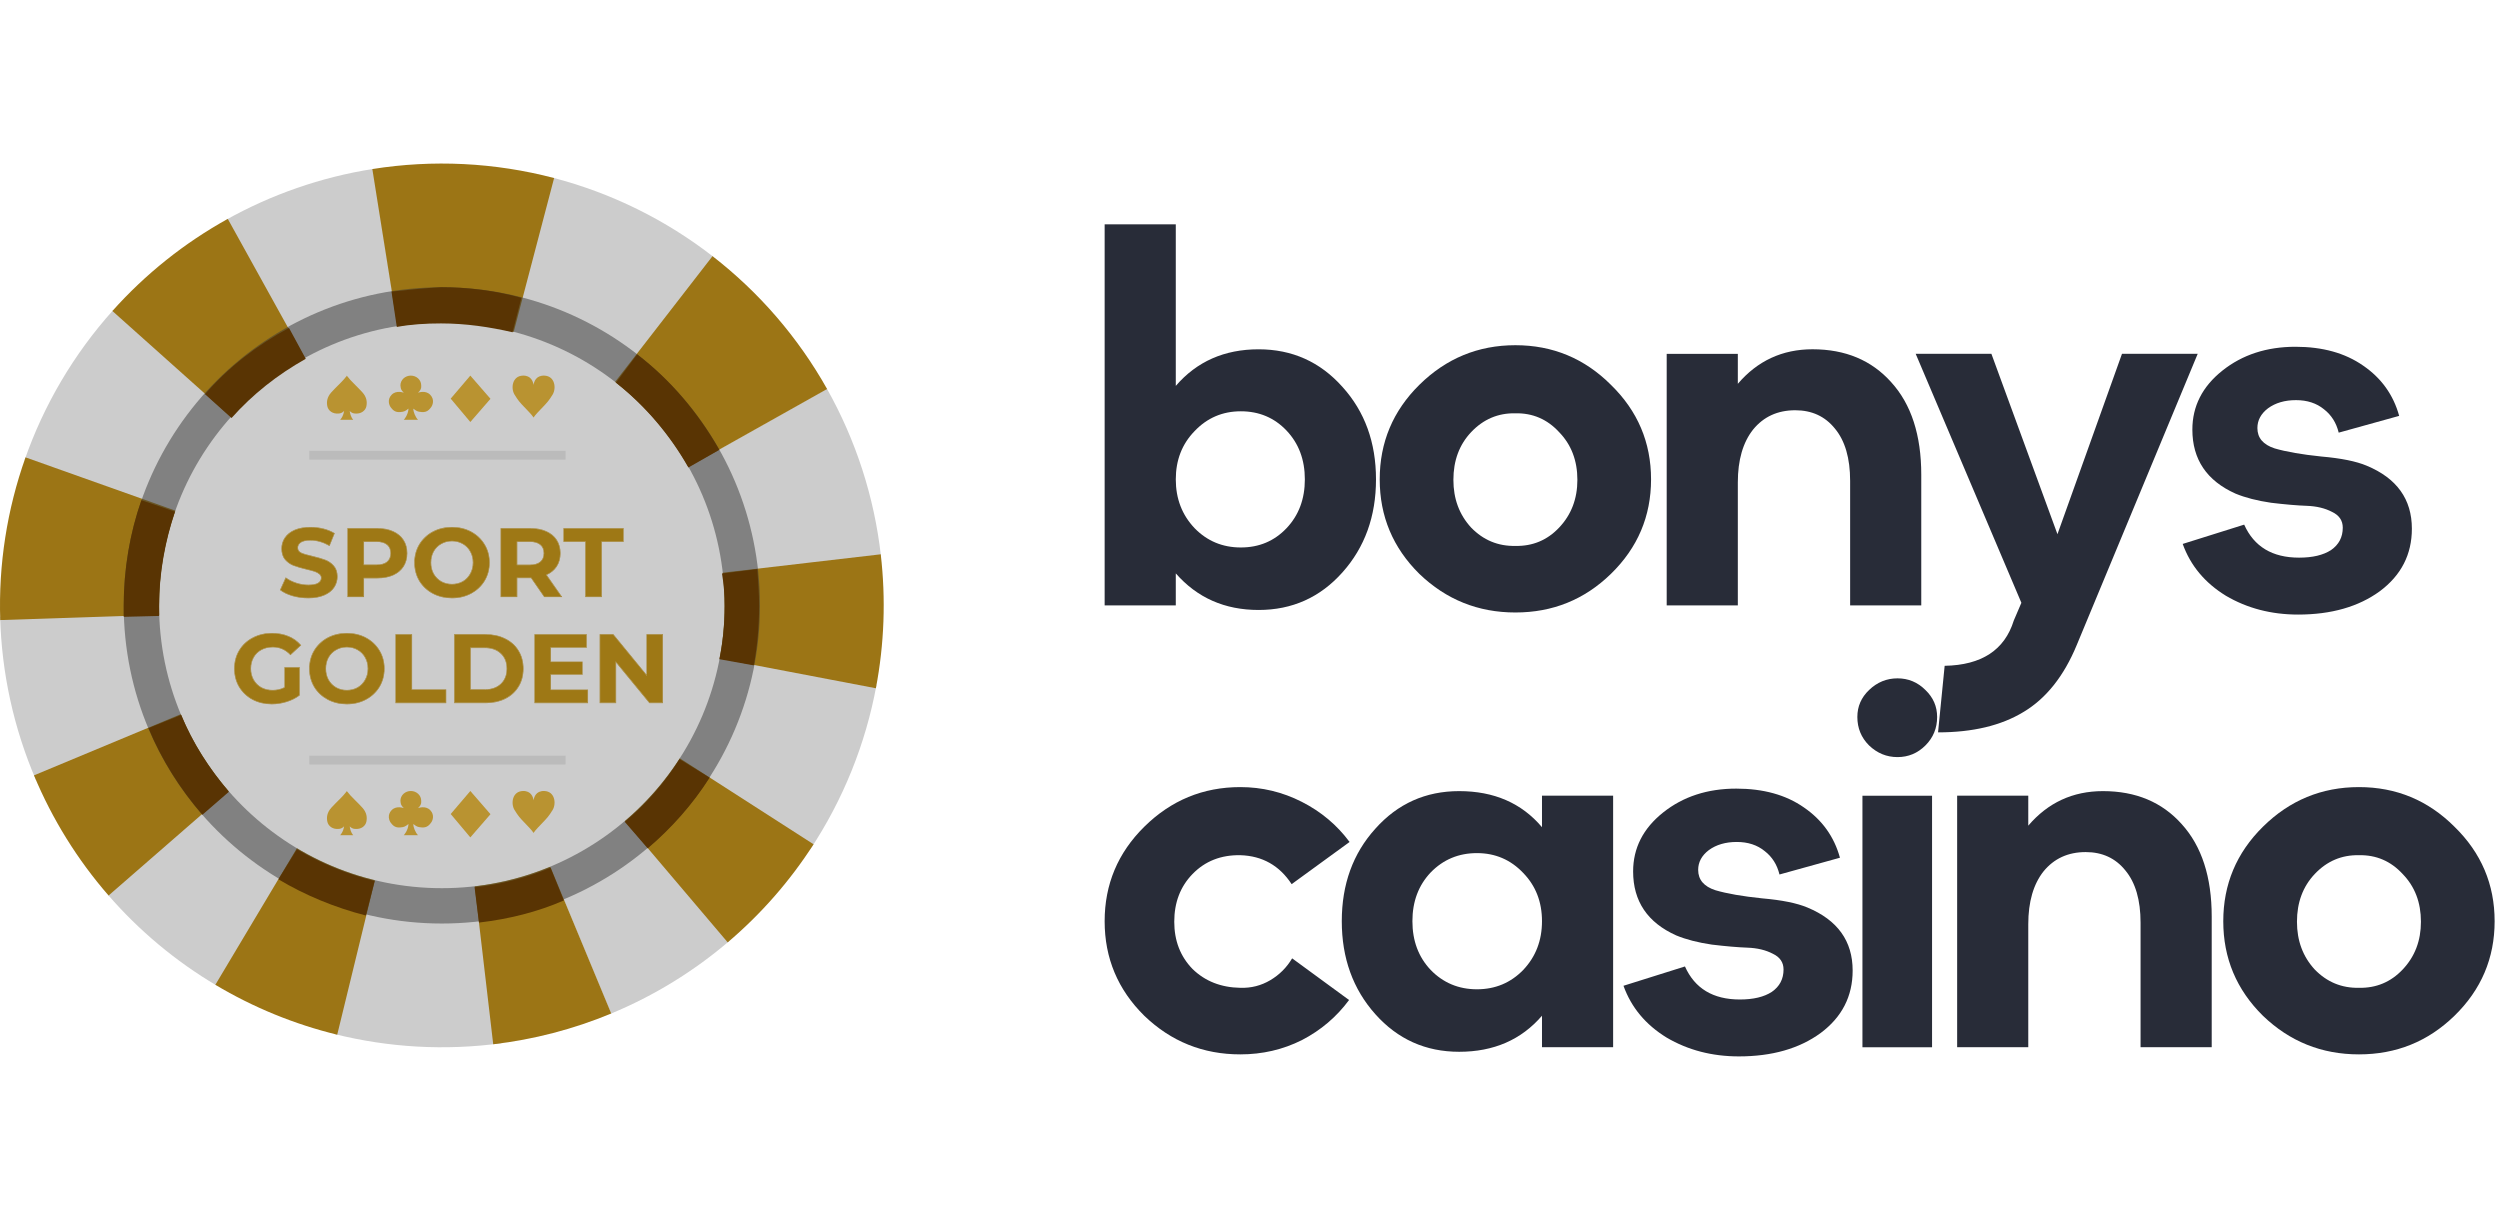 <svg width="168" height="82" viewBox="0 0 168 82" fill="none" xmlns="http://www.w3.org/2000/svg">
<path d="M164.941 68.259C163.165 69.989 161.026 70.854 158.521 70.854C156.017 70.854 153.866 69.989 152.068 68.259C150.292 66.506 149.404 64.389 149.404 61.908C149.404 59.427 150.292 57.31 152.068 55.557C153.866 53.781 156.017 52.893 158.521 52.893C161.026 52.893 163.165 53.781 164.941 55.557C166.739 57.31 167.639 59.427 167.639 61.908C167.639 64.389 166.739 66.506 164.941 68.259ZM158.521 66.381C159.682 66.404 160.661 65.994 161.458 65.152C162.278 64.287 162.687 63.217 162.687 61.942C162.687 60.645 162.278 59.575 161.458 58.732C160.661 57.867 159.682 57.446 158.521 57.469C157.36 57.446 156.37 57.867 155.551 58.732C154.754 59.575 154.356 60.645 154.356 61.942C154.356 63.217 154.754 64.287 155.551 65.152C156.37 65.994 157.36 66.404 158.521 66.381Z" fill="#282C38"/>
<path d="M131.52 70.373V53.47H136.3V55.485C137.62 53.937 139.294 53.163 141.32 53.163C143.528 53.163 145.292 53.903 146.612 55.382C147.955 56.862 148.627 58.934 148.627 61.597V70.373H143.846V62.007C143.846 60.482 143.505 59.309 142.822 58.49C142.162 57.67 141.274 57.26 140.159 57.26C138.975 57.26 138.03 57.693 137.324 58.558C136.642 59.423 136.3 60.607 136.3 62.109V70.373H131.52Z" fill="#282C38"/>
<path d="M129.39 50.092C128.867 50.616 128.24 50.877 127.512 50.877C126.784 50.877 126.146 50.616 125.6 50.092C125.076 49.569 124.814 48.931 124.814 48.18C124.814 47.474 125.076 46.871 125.6 46.37C126.146 45.846 126.784 45.585 127.512 45.585C128.24 45.585 128.867 45.846 129.39 46.37C129.914 46.871 130.175 47.474 130.175 48.18C130.175 48.931 129.914 49.569 129.39 50.092ZM125.156 70.375V53.473H129.834V70.375H125.156Z" fill="#282C38"/>
<path d="M116.849 70.99C115.051 70.99 113.434 70.569 112 69.727C110.589 68.862 109.621 67.701 109.098 66.244L113.229 64.946C113.89 66.426 115.119 67.166 116.917 67.166C117.828 67.166 118.545 66.995 119.068 66.653C119.592 66.289 119.854 65.788 119.854 65.151C119.854 64.673 119.615 64.32 119.137 64.093C118.659 63.842 118.09 63.706 117.429 63.683C116.792 63.66 115.995 63.592 115.039 63.478C114.106 63.341 113.309 63.136 112.649 62.863C110.714 61.998 109.746 60.564 109.746 58.561C109.746 56.99 110.418 55.67 111.761 54.6C113.104 53.53 114.743 52.995 116.678 52.995C118.499 52.995 120.013 53.416 121.22 54.258C122.449 55.101 123.257 56.227 123.644 57.639L119.581 58.766C119.421 58.105 119.091 57.582 118.59 57.195C118.09 56.785 117.464 56.58 116.712 56.58C115.961 56.58 115.335 56.762 114.834 57.127C114.356 57.491 114.117 57.935 114.117 58.458C114.117 59.118 114.504 59.574 115.278 59.824C116.052 60.052 117.099 60.234 118.42 60.37C119.74 60.484 120.753 60.689 121.459 60.985C123.485 61.828 124.498 63.239 124.498 65.219C124.498 66.95 123.781 68.35 122.347 69.419C120.912 70.467 119.08 70.99 116.849 70.99Z" fill="#282C38"/>
<path d="M98.056 70.68C95.802 70.68 93.924 69.838 92.422 68.153C90.919 66.469 90.168 64.386 90.168 61.904C90.168 59.423 90.919 57.352 92.422 55.69C93.924 54.005 95.802 53.163 98.056 53.163C100.401 53.163 102.256 53.971 103.622 55.587V53.47H108.402V70.373H103.622V68.256C102.233 69.872 100.378 70.68 98.056 70.68ZM96.144 65.183C96.986 66.047 98.022 66.48 99.251 66.48C100.48 66.48 101.516 66.047 102.358 65.183C103.201 64.295 103.622 63.202 103.622 61.904C103.622 60.607 103.201 59.526 102.358 58.66C101.516 57.773 100.48 57.329 99.251 57.329C98.022 57.329 96.986 57.761 96.144 58.626C95.324 59.491 94.914 60.584 94.914 61.904C94.914 63.225 95.324 64.317 96.144 65.183Z" fill="#282C38"/>
<path d="M83.35 70.854C80.846 70.854 78.694 69.989 76.896 68.259C75.12 66.506 74.232 64.389 74.232 61.908C74.232 59.427 75.12 57.31 76.896 55.557C78.694 53.781 80.846 52.893 83.35 52.893C84.806 52.893 86.184 53.223 87.481 53.884C88.779 54.544 89.849 55.443 90.691 56.581L86.798 59.415C85.979 58.163 84.829 57.514 83.35 57.469C82.052 57.446 80.982 57.867 80.14 58.732C79.32 59.575 78.91 60.645 78.91 61.942C78.91 63.217 79.32 64.275 80.14 65.118C80.982 65.937 82.052 66.359 83.35 66.381C84.078 66.404 84.75 66.233 85.364 65.869C85.979 65.505 86.468 65.015 86.832 64.401L90.657 67.201C89.815 68.339 88.756 69.238 87.481 69.898C86.207 70.536 84.829 70.854 83.35 70.854Z" fill="#282C38"/>
<path d="M154.429 41.299C152.631 41.299 151.014 40.878 149.58 40.035C148.169 39.17 147.201 38.009 146.678 36.552L150.809 35.255C151.47 36.734 152.699 37.474 154.497 37.474C155.408 37.474 156.125 37.304 156.649 36.962C157.172 36.598 157.434 36.097 157.434 35.46C157.434 34.982 157.195 34.629 156.717 34.401C156.239 34.151 155.67 34.014 155.01 33.991C154.372 33.969 153.575 33.9 152.619 33.786C151.686 33.65 150.889 33.445 150.229 33.172C148.294 32.307 147.327 30.873 147.327 28.869C147.327 27.299 147.998 25.978 149.341 24.908C150.684 23.838 152.323 23.303 154.258 23.303C156.079 23.303 157.593 23.725 158.8 24.567C160.029 25.409 160.837 26.536 161.224 27.947L157.161 29.074C157.001 28.414 156.671 27.89 156.171 27.503C155.67 27.094 155.044 26.889 154.292 26.889C153.541 26.889 152.915 27.071 152.414 27.435C151.936 27.799 151.697 28.243 151.697 28.767C151.697 29.427 152.084 29.882 152.858 30.133C153.632 30.36 154.679 30.543 156 30.679C157.32 30.793 158.333 30.998 159.039 31.294C161.065 32.136 162.078 33.547 162.078 35.528C162.078 37.258 161.361 38.658 159.927 39.728C158.492 40.775 156.66 41.299 154.429 41.299Z" fill="#282C38"/>
<path d="M130.237 49.215L130.681 44.742C133.162 44.697 134.71 43.684 135.325 41.703L135.837 40.508L128.734 23.776H133.822L138.261 35.898L142.598 23.776H147.686L139.559 43.342C138.694 45.437 137.499 46.939 135.973 47.849C134.471 48.76 132.559 49.215 130.237 49.215Z" fill="#282C38"/>
<path d="M112.002 40.681V23.779H116.782V25.793C118.103 24.245 119.776 23.471 121.802 23.471C124.01 23.471 125.774 24.211 127.095 25.691C128.438 27.171 129.109 29.242 129.109 31.906V40.681H124.329V32.315C124.329 30.79 123.987 29.618 123.304 28.798C122.644 27.979 121.757 27.569 120.641 27.569C119.457 27.569 118.513 28.002 117.807 28.867C117.124 29.732 116.782 30.915 116.782 32.418V40.681H112.002Z" fill="#282C38"/>
<path d="M108.254 38.564C106.478 40.294 104.338 41.159 101.834 41.159C99.33 41.159 97.179 40.294 95.38 38.564C93.605 36.811 92.717 34.694 92.717 32.213C92.717 29.731 93.605 27.614 95.38 25.861C97.179 24.086 99.33 23.198 101.834 23.198C104.338 23.198 106.478 24.086 108.254 25.861C110.052 27.614 110.951 29.731 110.951 32.213C110.951 34.694 110.052 36.811 108.254 38.564ZM101.834 36.686C102.995 36.709 103.974 36.299 104.771 35.457C105.59 34.592 106 33.522 106 32.247C106 30.949 105.59 29.879 104.771 29.037C103.974 28.172 102.995 27.751 101.834 27.774C100.673 27.751 99.683 28.172 98.863 29.037C98.066 29.879 97.668 30.949 97.668 32.247C97.668 33.522 98.066 34.592 98.863 35.457C99.683 36.299 100.673 36.709 101.834 36.686Z" fill="#282C38"/>
<path d="M84.579 40.99C82.302 40.99 80.447 40.171 79.013 38.532V40.683H74.232V15.073H79.013V25.932C80.424 24.293 82.28 23.473 84.579 23.473C86.832 23.473 88.711 24.315 90.213 26C91.716 27.662 92.467 29.733 92.467 32.215C92.467 34.696 91.716 36.779 90.213 38.463C88.711 40.148 86.832 40.99 84.579 40.99ZM80.276 35.493C81.119 36.358 82.154 36.79 83.384 36.79C84.613 36.79 85.637 36.358 86.457 35.493C87.276 34.628 87.686 33.535 87.686 32.215C87.686 30.894 87.276 29.802 86.457 28.936C85.637 28.072 84.613 27.639 83.384 27.639C82.154 27.639 81.119 28.083 80.276 28.971C79.434 29.836 79.013 30.917 79.013 32.215C79.013 33.512 79.434 34.605 80.276 35.493Z" fill="#282C38"/>
<path d="M58.897 46.048C58.174 49.985 56.662 53.735 54.453 57.073L29.693 40.684L58.897 46.048Z" fill="#CCCCCC"/>
<path d="M49.022 63.223C46.642 65.264 43.954 66.915 41.057 68.115L29.693 40.684L49.022 63.223Z" fill="#CCCCCC"/>
<path d="M33.659 70.11C29.93 70.613 26.14 70.402 22.491 69.49L29.693 40.684L33.659 70.11Z" fill="#CCCCCC"/>
<path d="M14.547 66.223C11.805 64.597 9.342 62.54 7.254 60.13L29.693 40.684L14.547 66.223Z" fill="#CCCCCC"/>
<path d="M2.427 52.441C0.928 48.965 0.108 45.236 0.01 41.452L29.693 40.684L2.427 52.441Z" fill="#CCCCCC"/>
<path d="M1.651 30.921C2.944 27.207 4.962 23.787 7.587 20.86L29.693 40.684L1.651 30.921Z" fill="#CCCCCC"/>
<path d="M15.149 14.797C18.224 13.069 21.583 11.903 25.068 11.353L29.693 40.684L15.149 14.797Z" fill="#CCCCCC"/>
<path d="M37.162 11.946C41.078 12.964 44.745 14.771 47.937 17.257L29.693 40.684L37.162 11.946Z" fill="#CCCCCC"/>
<path d="M55.571 26.125C57.518 29.585 58.751 33.4 59.197 37.346L29.693 40.684L55.571 26.125Z" fill="#CCCCCC"/>
<path d="M54.672 56.736C53.085 59.206 51.14 61.427 48.901 63.327L29.693 40.684L54.672 56.736Z" fill="#9C7515"/>
<path d="M41.075 68.108C38.54 69.16 35.871 69.856 33.144 70.175L29.693 40.684L41.075 68.108Z" fill="#9C7515"/>
<path d="M22.661 69.532C19.779 68.829 17.018 67.699 14.471 66.178L29.693 40.684L22.661 69.532Z" fill="#9C7515"/>
<path d="M7.296 60.179C5.203 57.774 3.511 55.047 2.284 52.104L29.693 40.684L7.296 60.179Z" fill="#9C7515"/>
<path d="M0.016 41.668C-0.107 37.949 0.47 34.24 1.716 30.735L29.693 40.684L0.016 41.668Z" fill="#9C7515"/>
<path d="M7.552 20.899C9.771 18.415 12.393 16.323 15.307 14.709L29.693 40.684L7.552 20.899Z" fill="#9C7515"/>
<path d="M25.021 11.361C29.091 10.712 33.25 10.918 37.236 11.965L29.693 40.684L25.021 11.361Z" fill="#9C7515"/>
<path d="M47.881 17.214C51.019 19.645 53.637 22.681 55.581 26.142L29.693 40.684L47.881 17.214Z" fill="#9C7515"/>
<path d="M59.186 37.249C59.535 40.249 59.425 43.285 58.859 46.251L29.693 40.684L59.186 37.249Z" fill="#9C7515"/>
<path d="M48.698 40.686C48.698 51.181 40.19 59.689 29.695 59.689C19.2 59.689 10.691 51.181 10.691 40.686C10.691 30.191 19.2 21.682 29.695 21.682C40.19 21.682 48.698 30.191 48.698 40.686Z" fill="#CCCCCC"/>
<path fill-rule="evenodd" clip-rule="evenodd" d="M51.072 40.682C51.072 52.489 41.5 62.061 29.693 62.061C17.886 62.061 8.314 52.489 8.314 40.682C8.314 28.875 17.886 19.303 29.693 19.303C41.5 19.303 51.072 28.875 51.072 40.682ZM29.693 59.686C40.188 59.686 48.697 51.178 48.697 40.682C48.697 30.187 40.188 21.679 29.693 21.679C19.198 21.679 10.69 30.187 10.69 40.682C10.69 51.178 19.198 59.686 29.693 59.686Z" fill="#363636" fill-opacity="0.5"/>
<path fill-rule="evenodd" clip-rule="evenodd" d="M10.69 40.738C10.69 38.482 11.106 36.344 11.759 34.384L9.502 33.612C8.73 35.809 8.314 38.244 8.314 40.738C8.314 40.976 8.314 41.213 8.314 41.451L10.69 41.392C10.69 41.154 10.69 40.976 10.69 40.738Z" fill="#593403"/>
<path fill-rule="evenodd" clip-rule="evenodd" d="M46.26 31.416L48.339 30.229C46.913 27.735 45.072 25.537 42.816 23.815L41.391 25.715C43.35 27.259 45.013 29.219 46.26 31.416Z" fill="#593403"/>
<path fill-rule="evenodd" clip-rule="evenodd" d="M45.666 51.011C44.657 52.614 43.41 54.039 41.984 55.227L43.528 57.008C45.132 55.643 46.557 54.039 47.685 52.258L45.666 51.011Z" fill="#593403"/>
<path fill-rule="evenodd" clip-rule="evenodd" d="M48.696 40.735C48.696 41.982 48.577 43.17 48.34 44.298L50.656 44.714C50.893 43.407 51.012 42.101 51.012 40.735C51.012 39.904 50.953 39.072 50.893 38.241L48.518 38.538C48.637 39.251 48.696 39.963 48.696 40.735Z" fill="#593403"/>
<path fill-rule="evenodd" clip-rule="evenodd" d="M36.998 58.315C35.394 58.968 33.672 59.444 31.891 59.622L32.188 61.997C34.207 61.76 36.107 61.285 37.889 60.512L36.998 58.315Z" fill="#593403"/>
<path fill-rule="evenodd" clip-rule="evenodd" d="M25.18 59.207C23.28 58.732 21.558 58.019 19.954 57.069L18.707 59.088C20.489 60.157 22.508 60.989 24.586 61.523L25.18 59.207Z" fill="#593403"/>
<path fill-rule="evenodd" clip-rule="evenodd" d="M15.381 53.208C14.074 51.664 12.946 49.942 12.174 48.042L9.977 48.932C10.867 51.07 12.114 53.03 13.599 54.752L15.381 53.208Z" fill="#593403"/>
<path fill-rule="evenodd" clip-rule="evenodd" d="M26.309 19.596L26.665 21.972C27.615 21.794 28.625 21.734 29.634 21.734C31.297 21.734 32.9 21.972 34.444 22.328L35.038 20.012C33.316 19.537 31.475 19.3 29.634 19.3C28.565 19.359 27.437 19.478 26.309 19.596Z" fill="#593403"/>
<path fill-rule="evenodd" clip-rule="evenodd" d="M13.777 26.488L15.559 28.091C16.984 26.488 18.647 25.181 20.547 24.112L19.419 22.034C17.222 23.222 15.321 24.706 13.777 26.488Z" fill="#593403"/>
<path fill-rule="evenodd" clip-rule="evenodd" d="M38.007 51.374H20.785V50.78H38.007V51.374Z" fill="#BBBBBB"/>
<path fill-rule="evenodd" clip-rule="evenodd" d="M38.007 30.886H20.785V30.292H38.007V30.886Z" fill="#BBBBBB"/>
<path d="M28.908 26.526C28.586 26.197 28.091 26.392 28.091 26.392C28.229 26.254 28.322 26.144 28.305 25.917C28.305 25.909 28.305 25.902 28.305 25.894C28.305 25.721 28.231 25.555 28.1 25.432C27.969 25.31 27.792 25.241 27.607 25.241C27.422 25.241 27.244 25.31 27.113 25.432C26.983 25.555 26.909 25.721 26.909 25.894C26.909 25.938 26.914 25.983 26.924 26.026C26.94 26.183 27.022 26.277 27.136 26.392C27.136 26.392 26.642 26.197 26.32 26.526C25.998 26.855 26.159 27.246 26.26 27.374C26.361 27.503 26.513 27.718 26.871 27.693C27.188 27.672 27.234 27.62 27.452 27.458C27.426 27.905 27.136 28.21 27.136 28.21H28.09C27.915 28.038 27.759 27.642 27.779 27.461C27.993 27.621 28.041 27.67 28.355 27.691C28.713 27.716 28.865 27.501 28.966 27.372C29.068 27.244 29.23 26.855 28.908 26.526Z" fill="#B99331"/>
<path d="M24.349 26.36C24.044 26.026 23.689 25.7 23.541 25.529C23.429 25.401 23.35 25.303 23.318 25.262V25.241L23.31 25.251L23.301 25.241V25.262C23.269 25.303 23.19 25.4 23.078 25.528C22.93 25.7 22.575 26.026 22.27 26.36C21.965 26.694 21.939 27.028 21.998 27.305C22.056 27.583 22.344 27.843 22.798 27.786C22.923 27.771 23.038 27.71 23.121 27.614C23.07 28.006 22.858 28.21 22.858 28.21H23.738C23.578 28.03 23.52 27.775 23.501 27.616C23.583 27.711 23.697 27.771 23.821 27.786C24.275 27.843 24.564 27.582 24.621 27.305C24.677 27.028 24.654 26.694 24.349 26.36Z" fill="#B99331"/>
<path d="M36.568 25.241C36.013 25.228 35.885 25.659 35.856 25.866C35.826 25.659 35.699 25.228 35.144 25.241C34.415 25.26 34.318 26.091 34.573 26.512C34.828 26.933 34.959 27.066 35.214 27.335C35.454 27.587 35.74 27.872 35.847 28.046C35.847 28.046 35.853 28.067 35.856 28.061C35.859 28.067 35.864 28.046 35.864 28.046C35.971 27.872 36.257 27.587 36.497 27.335C36.752 27.066 36.884 26.932 37.139 26.512C37.394 26.091 37.297 25.259 36.568 25.241Z" fill="#B99331"/>
<path d="M31.606 25.241L30.287 26.788L31.606 28.359L32.96 26.8L31.606 25.241Z" fill="#B99331"/>
<path d="M28.908 54.44C28.586 54.111 28.091 54.306 28.091 54.306C28.229 54.168 28.322 54.058 28.305 53.831C28.305 53.823 28.305 53.816 28.305 53.808C28.305 53.635 28.231 53.469 28.1 53.346C27.969 53.224 27.792 53.155 27.607 53.155C27.422 53.155 27.244 53.224 27.113 53.346C26.983 53.469 26.909 53.635 26.909 53.808C26.909 53.852 26.914 53.897 26.924 53.94C26.94 54.097 27.022 54.191 27.136 54.306C27.136 54.306 26.642 54.111 26.32 54.44C25.998 54.769 26.159 55.16 26.26 55.288C26.361 55.416 26.513 55.632 26.871 55.607C27.188 55.586 27.234 55.534 27.452 55.372C27.426 55.819 27.136 56.124 27.136 56.124H28.09C27.915 55.952 27.759 55.556 27.779 55.375C27.993 55.535 28.041 55.584 28.355 55.605C28.713 55.63 28.865 55.415 28.966 55.286C29.068 55.158 29.23 54.769 28.908 54.44Z" fill="#B99331"/>
<path d="M24.349 54.274C24.044 53.94 23.689 53.614 23.541 53.443C23.429 53.315 23.35 53.217 23.318 53.176V53.155L23.31 53.165L23.301 53.155V53.176C23.269 53.217 23.19 53.314 23.078 53.442C22.93 53.614 22.575 53.94 22.27 54.274C21.965 54.608 21.939 54.942 21.998 55.219C22.056 55.497 22.344 55.757 22.798 55.7C22.923 55.685 23.038 55.624 23.121 55.528C23.07 55.92 22.858 56.124 22.858 56.124H23.738C23.578 55.944 23.52 55.689 23.501 55.53C23.583 55.625 23.697 55.685 23.821 55.7C24.275 55.757 24.564 55.496 24.621 55.219C24.677 54.942 24.654 54.608 24.349 54.274Z" fill="#B99331"/>
<path d="M36.568 53.155C36.013 53.142 35.885 53.573 35.856 53.781C35.826 53.573 35.699 53.142 35.144 53.155C34.415 53.174 34.318 54.005 34.573 54.426C34.828 54.847 34.959 54.98 35.214 55.249C35.454 55.502 35.74 55.786 35.847 55.96C35.847 55.96 35.853 55.981 35.856 55.975C35.859 55.981 35.864 55.96 35.864 55.96C35.971 55.786 36.257 55.502 36.497 55.249C36.752 54.98 36.884 54.846 37.139 54.426C37.394 54.005 37.297 53.173 36.568 53.155Z" fill="#B99331"/>
<path d="M31.606 53.155L30.287 54.702L31.606 56.273L32.96 54.714L31.606 53.155Z" fill="#B99331"/>
<path d="M44.522 42.647V47.22H43.653L41.373 44.444V47.22H40.328V42.647H41.203L43.477 45.423V42.647H44.522Z" fill="#9E7815"/>
<path fill-rule="evenodd" clip-rule="evenodd" d="M44.552 42.62V47.252H43.639L41.403 44.529V47.252H40.299V42.62H41.218L43.447 45.343V42.62H44.552ZM43.477 45.426L41.204 42.65H40.328V47.222H41.374V44.446L43.654 47.222H44.522V42.65H43.477V45.426Z" fill="#9E7815"/>
<path d="M39.486 46.371V47.22H35.945V42.647H39.401V43.496H36.997V44.489H39.12V45.312H36.997V46.371H39.486Z" fill="#9E7815"/>
<path fill-rule="evenodd" clip-rule="evenodd" d="M39.516 46.343V47.252H35.916V42.62H39.431V43.529H37.027V44.462H39.15V45.344H37.027V46.343H39.516ZM36.997 45.315H39.12V44.492H36.997V43.499H39.401V42.65H35.946V47.222H39.486V46.373H36.997V45.315Z" fill="#9E7815"/>
<path d="M30.549 42.647H32.626C33.123 42.647 33.56 42.743 33.939 42.935C34.322 43.122 34.618 43.388 34.828 43.732C35.041 44.076 35.148 44.476 35.148 44.934C35.148 45.391 35.041 45.791 34.828 46.136C34.618 46.48 34.322 46.747 33.939 46.939C33.56 47.126 33.123 47.22 32.626 47.22H30.549V42.647ZM32.574 46.351C33.031 46.351 33.395 46.225 33.665 45.972C33.939 45.715 34.076 45.369 34.076 44.934C34.076 44.498 33.939 44.154 33.665 43.901C33.395 43.645 33.031 43.516 32.574 43.516H31.607V46.351H32.574Z" fill="#9E7815"/>
<path fill-rule="evenodd" clip-rule="evenodd" d="M30.52 42.62H32.627C33.127 42.62 33.569 42.716 33.953 42.91C34.341 43.1 34.641 43.369 34.853 43.718C35.07 44.068 35.178 44.474 35.178 44.936C35.178 45.398 35.07 45.804 34.853 46.153C34.641 46.502 34.341 46.774 33.953 46.968C33.569 47.157 33.127 47.252 32.627 47.252H30.52V42.62ZM34.828 46.138C35.041 45.794 35.148 45.393 35.148 44.936C35.148 44.479 35.041 44.078 34.828 43.734C34.619 43.39 34.323 43.124 33.94 42.937C33.561 42.745 33.123 42.65 32.627 42.65H30.549V47.222H32.627C33.123 47.222 33.561 47.129 33.94 46.941C34.323 46.75 34.619 46.482 34.828 46.138ZM33.645 43.925C33.381 43.675 33.026 43.548 32.574 43.548H31.637V46.324H32.574C33.026 46.324 33.382 46.199 33.645 45.953C33.912 45.703 34.047 45.365 34.047 44.936C34.047 44.507 33.912 44.171 33.645 43.925ZM33.665 45.975C33.395 46.227 33.032 46.353 32.574 46.353H31.608V43.518H32.574C33.032 43.518 33.395 43.647 33.665 43.904C33.94 44.156 34.077 44.5 34.077 44.936C34.077 45.371 33.94 45.718 33.665 45.975Z" fill="#9E7815"/>
<path d="M26.607 42.647H27.666V46.358H29.959V47.22H26.607V42.647Z" fill="#9E7815"/>
<path fill-rule="evenodd" clip-rule="evenodd" d="M26.574 42.62H27.692V46.33H29.985V47.252H26.574V42.62ZM27.662 46.36V42.65H26.604V47.222H29.955V46.36H27.662Z" fill="#9E7815"/>
<path d="M23.311 47.298C22.836 47.298 22.407 47.196 22.024 46.992C21.645 46.787 21.346 46.506 21.129 46.149C20.915 45.787 20.809 45.382 20.809 44.934C20.809 44.485 20.915 44.082 21.129 43.725C21.346 43.364 21.645 43.081 22.024 42.876C22.407 42.671 22.836 42.569 23.311 42.569C23.785 42.569 24.212 42.671 24.591 42.876C24.97 43.081 25.268 43.364 25.486 43.725C25.703 44.082 25.812 44.485 25.812 44.934C25.812 45.382 25.703 45.787 25.486 46.149C25.268 46.506 24.97 46.787 24.591 46.992C24.212 47.196 23.785 47.298 23.311 47.298ZM23.311 46.397C23.581 46.397 23.824 46.336 24.042 46.214C24.26 46.088 24.43 45.914 24.552 45.692C24.678 45.469 24.741 45.217 24.741 44.934C24.741 44.651 24.678 44.398 24.552 44.176C24.43 43.954 24.26 43.782 24.042 43.66C23.824 43.534 23.581 43.471 23.311 43.471C23.041 43.471 22.797 43.534 22.579 43.66C22.361 43.782 22.189 43.954 22.063 44.176C21.941 44.398 21.88 44.651 21.88 44.934C21.88 45.217 21.941 45.469 22.063 45.692C22.189 45.914 22.361 46.088 22.579 46.214C22.797 46.336 23.041 46.397 23.311 46.397Z" fill="#9E7815"/>
<path fill-rule="evenodd" clip-rule="evenodd" d="M22.008 47.016L22.008 47.016C21.625 46.809 21.322 46.525 21.102 46.163L21.102 46.162L21.102 46.162C20.885 45.796 20.777 45.386 20.777 44.932C20.777 44.479 20.885 44.071 21.102 43.709L21.102 43.708C21.322 43.342 21.625 43.056 22.008 42.848L22.008 42.848C22.396 42.641 22.83 42.538 23.309 42.538C23.788 42.538 24.22 42.641 24.603 42.848C24.987 43.056 25.289 43.342 25.51 43.708C25.73 44.071 25.84 44.479 25.84 44.932C25.84 45.386 25.73 45.796 25.51 46.163L25.51 46.163C25.289 46.525 24.987 46.809 24.603 47.016C24.22 47.223 23.788 47.327 23.309 47.327C22.83 47.327 22.396 47.223 22.008 47.016ZM25.484 43.724C25.267 43.362 24.968 43.079 24.589 42.875C24.21 42.67 23.784 42.568 23.309 42.568C22.834 42.568 22.405 42.67 22.022 42.875C21.643 43.079 21.345 43.362 21.127 43.724C20.914 44.081 20.807 44.484 20.807 44.932C20.807 45.381 20.914 45.786 21.127 46.147C21.345 46.504 21.643 46.785 22.022 46.99C22.405 47.195 22.834 47.297 23.309 47.297C23.784 47.297 24.21 47.195 24.589 46.99C24.968 46.785 25.267 46.504 25.484 46.147C25.702 45.786 25.811 45.381 25.811 44.932C25.811 44.484 25.702 44.081 25.484 43.724ZM24.524 44.189L24.524 44.189C24.405 43.971 24.239 43.803 24.026 43.684L24.026 43.684L24.026 43.684C23.813 43.561 23.574 43.499 23.309 43.499C23.044 43.499 22.805 43.561 22.592 43.684L22.592 43.684L22.592 43.684C22.379 43.803 22.211 43.972 22.087 44.189C21.968 44.406 21.908 44.654 21.908 44.932C21.908 45.211 21.968 45.458 22.087 45.675C22.211 45.893 22.379 46.063 22.592 46.187C22.805 46.306 23.044 46.366 23.309 46.366C23.574 46.366 23.813 46.306 24.026 46.187C24.239 46.063 24.405 45.893 24.524 45.676L24.524 45.675C24.648 45.458 24.71 45.211 24.71 44.932C24.71 44.654 24.648 44.406 24.524 44.189L24.524 44.189ZM24.041 46.213C23.823 46.334 23.579 46.395 23.309 46.395C23.039 46.395 22.795 46.334 22.577 46.213C22.36 46.086 22.188 45.912 22.061 45.69C21.939 45.468 21.878 45.215 21.878 44.932C21.878 44.649 21.939 44.397 22.061 44.175C22.188 43.952 22.36 43.78 22.577 43.658C22.795 43.532 23.039 43.469 23.309 43.469C23.579 43.469 23.823 43.532 24.041 43.658C24.258 43.78 24.428 43.952 24.55 44.175C24.676 44.397 24.739 44.649 24.739 44.932C24.739 45.215 24.676 45.468 24.55 45.69C24.428 45.912 24.258 46.086 24.041 46.213Z" fill="#9E7815"/>
<path d="M19.145 44.862H20.112V46.717C19.863 46.904 19.576 47.048 19.249 47.148C18.923 47.248 18.594 47.298 18.263 47.298C17.788 47.298 17.361 47.198 16.983 46.998C16.604 46.793 16.305 46.513 16.088 46.155C15.874 45.794 15.768 45.387 15.768 44.934C15.768 44.481 15.874 44.076 16.088 43.719C16.305 43.357 16.606 43.076 16.989 42.876C17.372 42.671 17.803 42.569 18.283 42.569C18.683 42.569 19.047 42.637 19.373 42.772C19.7 42.907 19.974 43.103 20.197 43.359L19.517 43.987C19.191 43.643 18.796 43.471 18.335 43.471C18.043 43.471 17.784 43.532 17.558 43.654C17.331 43.775 17.155 43.947 17.028 44.169C16.902 44.392 16.839 44.646 16.839 44.934C16.839 45.217 16.902 45.469 17.028 45.692C17.155 45.914 17.329 46.088 17.551 46.214C17.777 46.336 18.034 46.397 18.322 46.397C18.627 46.397 18.901 46.332 19.145 46.201V44.862Z" fill="#9E7815"/>
<path fill-rule="evenodd" clip-rule="evenodd" d="M19.116 44.831H20.142V46.73L20.13 46.739C19.879 46.929 19.588 47.074 19.258 47.175C18.929 47.276 18.597 47.327 18.263 47.327C17.784 47.327 17.353 47.226 16.969 47.023C16.586 46.816 16.283 46.531 16.063 46.169C15.846 45.803 15.738 45.39 15.738 44.932C15.738 44.474 15.846 44.064 16.063 43.702C16.283 43.336 16.588 43.051 16.976 42.848C17.364 42.641 17.8 42.538 18.283 42.538C18.687 42.538 19.055 42.606 19.385 42.743C19.716 42.879 19.994 43.078 20.219 43.339L20.238 43.36L19.516 44.027L19.496 44.005C19.175 43.667 18.788 43.499 18.335 43.499C18.048 43.499 17.794 43.559 17.572 43.678C17.35 43.797 17.178 43.965 17.055 44.183C16.931 44.4 16.869 44.649 16.869 44.932C16.869 45.211 16.931 45.458 17.055 45.675C17.178 45.893 17.348 46.063 17.566 46.187C17.787 46.306 18.039 46.366 18.322 46.366C18.616 46.366 18.88 46.304 19.116 46.182V44.831ZM19.145 46.2C18.901 46.33 18.627 46.395 18.322 46.395C18.035 46.395 17.778 46.334 17.551 46.213C17.329 46.086 17.155 45.912 17.029 45.69C16.902 45.468 16.839 45.215 16.839 44.932C16.839 44.645 16.902 44.39 17.029 44.168C17.155 43.946 17.331 43.774 17.558 43.652C17.784 43.53 18.043 43.469 18.335 43.469C18.797 43.469 19.191 43.641 19.518 43.985L20.197 43.358C19.975 43.101 19.701 42.905 19.374 42.77C19.047 42.635 18.684 42.568 18.283 42.568C17.804 42.568 17.373 42.67 16.989 42.875C16.606 43.075 16.306 43.356 16.088 43.717C15.875 44.074 15.768 44.479 15.768 44.932C15.768 45.385 15.875 45.792 16.088 46.154C16.306 46.511 16.604 46.792 16.983 46.996C17.362 47.197 17.789 47.297 18.263 47.297C18.594 47.297 18.923 47.247 19.25 47.147C19.576 47.047 19.864 46.903 20.112 46.716V44.86H19.145V46.2Z" fill="#9E7815"/>
<path d="M39.358 36.385H37.895V35.522H41.879V36.385H40.416V40.095H39.358V36.385Z" fill="#9E7815"/>
<path fill-rule="evenodd" clip-rule="evenodd" d="M37.865 36.413V35.491H41.909V36.413H40.446V40.123H39.328V36.413H37.865ZM39.358 36.383V40.093H40.416V36.383H41.88V35.521H37.895V36.383H39.358Z" fill="#9E7815"/>
<path d="M36.585 40.095L35.703 38.821H35.651H34.73V40.095H33.672V35.522H35.651C36.056 35.522 36.407 35.59 36.703 35.725C37.003 35.86 37.234 36.051 37.395 36.3C37.556 36.548 37.637 36.842 37.637 37.181C37.637 37.521 37.554 37.815 37.389 38.063C37.228 38.307 36.997 38.495 36.696 38.625L37.722 40.095H36.585ZM36.566 37.181C36.566 36.925 36.483 36.728 36.318 36.593C36.152 36.454 35.91 36.385 35.592 36.385H34.73V37.978H35.592C35.91 37.978 36.152 37.909 36.318 37.769C36.483 37.63 36.566 37.434 36.566 37.181Z" fill="#9E7815"/>
<path fill-rule="evenodd" clip-rule="evenodd" d="M36.57 40.123L35.688 38.849H34.76V40.123H33.643V35.491H35.652C36.06 35.491 36.415 35.559 36.716 35.696C37.021 35.833 37.256 36.028 37.421 36.282C37.585 36.536 37.667 36.835 37.667 37.18C37.667 37.525 37.583 37.824 37.414 38.078C37.255 38.318 37.031 38.504 36.742 38.636L37.779 40.123H36.57ZM36.697 38.623C36.706 38.62 36.715 38.615 36.724 38.611C37.011 38.481 37.233 38.298 37.389 38.062C37.555 37.813 37.637 37.52 37.637 37.18C37.637 36.84 37.557 36.546 37.396 36.298C37.235 36.05 37.004 35.858 36.703 35.723C36.407 35.588 36.057 35.521 35.652 35.521H33.672V40.093H34.73V38.819H35.704L36.586 40.093H37.722L36.697 38.623ZM36.299 36.615C36.141 36.481 35.907 36.413 35.593 36.413H34.76V37.947H35.593C35.907 37.947 36.141 37.878 36.299 37.745C36.456 37.612 36.536 37.425 36.536 37.18C36.536 36.93 36.456 36.743 36.299 36.615ZM34.73 37.977V36.383H35.593C35.911 36.383 36.152 36.453 36.318 36.592C36.483 36.727 36.566 36.923 36.566 37.18C36.566 37.432 36.483 37.628 36.318 37.768C36.152 37.907 35.911 37.977 35.593 37.977H34.73Z" fill="#9E7815"/>
<path d="M30.375 40.173C29.9 40.173 29.471 40.071 29.088 39.867C28.709 39.662 28.411 39.381 28.193 39.024C27.98 38.662 27.873 38.257 27.873 37.809C27.873 37.36 27.98 36.957 28.193 36.6C28.411 36.239 28.709 35.956 29.088 35.751C29.471 35.546 29.9 35.444 30.375 35.444C30.85 35.444 31.276 35.546 31.655 35.751C32.034 35.956 32.333 36.239 32.55 36.6C32.768 36.957 32.877 37.36 32.877 37.809C32.877 38.257 32.768 38.662 32.55 39.024C32.333 39.381 32.034 39.662 31.655 39.867C31.276 40.071 30.85 40.173 30.375 40.173ZM30.375 39.272C30.645 39.272 30.889 39.211 31.107 39.089C31.324 38.963 31.494 38.789 31.616 38.567C31.742 38.344 31.805 38.092 31.805 37.809C31.805 37.526 31.742 37.273 31.616 37.051C31.494 36.829 31.324 36.657 31.107 36.535C30.889 36.409 30.645 36.346 30.375 36.346C30.105 36.346 29.861 36.409 29.643 36.535C29.426 36.657 29.254 36.829 29.127 37.051C29.005 37.273 28.944 37.526 28.944 37.809C28.944 38.092 29.005 38.344 29.127 38.567C29.254 38.789 29.426 38.963 29.643 39.089C29.861 39.211 30.105 39.272 30.375 39.272Z" fill="#9E7815"/>
<path fill-rule="evenodd" clip-rule="evenodd" d="M29.073 39.891L29.072 39.891C28.689 39.684 28.387 39.4 28.166 39.038L28.166 39.037L28.166 39.037C27.95 38.671 27.842 38.261 27.842 37.807C27.842 37.354 27.95 36.946 28.166 36.584L28.166 36.583C28.387 36.217 28.689 35.931 29.072 35.723L29.073 35.723C29.46 35.516 29.894 35.413 30.373 35.413C30.852 35.413 31.284 35.516 31.668 35.723C32.051 35.931 32.353 36.217 32.574 36.583C32.795 36.946 32.905 37.354 32.905 37.807C32.905 38.261 32.795 38.671 32.574 39.038L32.574 39.038C32.353 39.4 32.051 39.684 31.668 39.891C31.284 40.098 30.852 40.202 30.373 40.202C29.894 40.202 29.46 40.098 29.073 39.891ZM32.549 36.599C32.331 36.237 32.033 35.954 31.654 35.75C31.275 35.545 30.848 35.443 30.373 35.443C29.899 35.443 29.47 35.545 29.087 35.75C28.708 35.954 28.409 36.237 28.192 36.599C27.978 36.956 27.872 37.359 27.872 37.807C27.872 38.256 27.978 38.661 28.192 39.022C28.409 39.379 28.708 39.66 29.087 39.865C29.47 40.07 29.899 40.172 30.373 40.172C30.848 40.172 31.275 40.07 31.654 39.865C32.033 39.66 32.331 39.379 32.549 39.022C32.766 38.661 32.875 38.256 32.875 37.807C32.875 37.359 32.766 36.956 32.549 36.599ZM31.588 37.064L31.588 37.064C31.469 36.846 31.303 36.678 31.09 36.559L31.09 36.559L31.09 36.559C30.877 36.436 30.639 36.374 30.373 36.374C30.108 36.374 29.87 36.436 29.657 36.559L29.656 36.559L29.656 36.559C29.443 36.678 29.275 36.847 29.152 37.064C29.032 37.281 28.973 37.529 28.973 37.807C28.973 38.086 29.032 38.333 29.152 38.55C29.275 38.768 29.444 38.938 29.657 39.062C29.869 39.181 30.108 39.241 30.373 39.241C30.639 39.241 30.877 39.181 31.09 39.062C31.303 38.938 31.469 38.768 31.588 38.551L31.589 38.55C31.712 38.333 31.774 38.086 31.774 37.807C31.774 37.529 31.712 37.281 31.589 37.064L31.588 37.064ZM31.105 39.088C30.887 39.209 30.643 39.27 30.373 39.27C30.103 39.27 29.86 39.209 29.642 39.088C29.424 38.961 29.252 38.787 29.126 38.565C29.004 38.343 28.943 38.09 28.943 37.807C28.943 37.524 29.004 37.272 29.126 37.05C29.252 36.827 29.424 36.655 29.642 36.533C29.86 36.407 30.103 36.344 30.373 36.344C30.643 36.344 30.887 36.407 31.105 36.533C31.323 36.655 31.493 36.827 31.615 37.05C31.741 37.272 31.804 37.524 31.804 37.807C31.804 38.09 31.741 38.343 31.615 38.565C31.493 38.787 31.323 38.961 31.105 39.088Z" fill="#9E7815"/>
<path d="M25.356 35.522C25.761 35.522 26.112 35.59 26.408 35.725C26.709 35.86 26.939 36.051 27.1 36.3C27.262 36.548 27.342 36.842 27.342 37.181C27.342 37.517 27.262 37.811 27.1 38.063C26.939 38.312 26.709 38.503 26.408 38.638C26.112 38.769 25.761 38.834 25.356 38.834H24.435V40.095H23.377V35.522H25.356ZM25.297 37.972C25.615 37.972 25.857 37.904 26.023 37.769C26.188 37.63 26.271 37.434 26.271 37.181C26.271 36.925 26.188 36.728 26.023 36.593C25.857 36.454 25.615 36.385 25.297 36.385H24.435V37.972H25.297Z" fill="#9E7815"/>
<path fill-rule="evenodd" clip-rule="evenodd" d="M27.124 38.078C26.959 38.331 26.724 38.527 26.419 38.664C26.118 38.796 25.763 38.862 25.355 38.862H24.463V40.123H23.346V35.491H25.355C25.763 35.491 26.118 35.559 26.419 35.696C26.724 35.833 26.959 36.028 27.124 36.282C27.288 36.536 27.37 36.835 27.37 37.18C27.37 37.52 27.288 37.82 27.124 38.078ZM26.406 35.723C26.11 35.588 25.76 35.521 25.355 35.521H23.375V40.093H24.434V38.833H25.355C25.76 38.833 26.11 38.767 26.406 38.637C26.707 38.502 26.938 38.31 27.099 38.062C27.26 37.809 27.341 37.515 27.341 37.18C27.341 36.84 27.26 36.546 27.099 36.298C26.938 36.05 26.707 35.858 26.406 35.723ZM26.002 36.615C25.844 36.481 25.61 36.413 25.296 36.413H24.463V37.941H25.296C25.61 37.941 25.844 37.874 26.002 37.745C26.16 37.612 26.24 37.425 26.24 37.18C26.24 36.93 26.159 36.743 26.002 36.615ZM26.021 37.768C25.855 37.903 25.614 37.97 25.296 37.97H24.434V36.383H25.296C25.614 36.383 25.855 36.453 26.021 36.592C26.186 36.727 26.269 36.923 26.269 37.18C26.269 37.432 26.186 37.628 26.021 37.768Z" fill="#9E7815"/>
<path d="M20.713 40.173C20.352 40.173 20.001 40.126 19.662 40.03C19.326 39.93 19.056 39.801 18.852 39.644L19.211 38.847C19.407 38.991 19.64 39.107 19.91 39.194C20.18 39.281 20.45 39.324 20.72 39.324C21.02 39.324 21.242 39.281 21.386 39.194C21.53 39.102 21.602 38.983 21.602 38.834C21.602 38.725 21.558 38.636 21.471 38.567C21.388 38.492 21.279 38.434 21.144 38.39C21.014 38.347 20.835 38.299 20.609 38.246C20.26 38.164 19.975 38.081 19.753 37.998C19.531 37.916 19.339 37.783 19.178 37.6C19.021 37.417 18.943 37.173 18.943 36.868C18.943 36.602 19.015 36.363 19.159 36.15C19.302 35.932 19.518 35.76 19.805 35.633C20.097 35.507 20.452 35.444 20.87 35.444C21.162 35.444 21.447 35.479 21.726 35.549C22.005 35.618 22.248 35.718 22.457 35.849L22.131 36.653C21.708 36.413 21.286 36.293 20.863 36.293C20.567 36.293 20.348 36.341 20.204 36.437C20.064 36.533 19.995 36.659 19.995 36.816C19.995 36.973 20.075 37.09 20.236 37.169C20.402 37.243 20.652 37.317 20.988 37.391C21.336 37.474 21.621 37.556 21.843 37.639C22.066 37.722 22.255 37.852 22.412 38.031C22.573 38.209 22.653 38.451 22.653 38.756C22.653 39.017 22.579 39.257 22.431 39.475C22.288 39.688 22.07 39.858 21.778 39.984C21.486 40.11 21.131 40.173 20.713 40.173Z" fill="#9E7815"/>
<path fill-rule="evenodd" clip-rule="evenodd" d="M19.653 40.057C19.315 39.956 19.041 39.826 18.833 39.666L18.814 39.652L19.198 38.8L19.228 38.822C19.421 38.964 19.651 39.078 19.919 39.164C20.186 39.25 20.453 39.293 20.72 39.293C21.018 39.293 21.233 39.25 21.37 39.167C21.507 39.08 21.572 38.969 21.572 38.833C21.572 38.733 21.532 38.652 21.452 38.588L21.451 38.587C21.372 38.517 21.267 38.459 21.135 38.417C21.006 38.374 20.828 38.326 20.602 38.274C20.253 38.191 19.966 38.108 19.742 38.025C19.515 37.94 19.32 37.804 19.155 37.618C18.993 37.428 18.913 37.177 18.913 36.867C18.913 36.595 18.986 36.35 19.134 36.132C19.281 35.908 19.502 35.733 19.793 35.605C20.09 35.477 20.449 35.413 20.87 35.413C21.164 35.413 21.451 35.448 21.733 35.518C22.014 35.589 22.261 35.69 22.473 35.822L22.494 35.836L22.145 36.694L22.116 36.677C21.697 36.44 21.28 36.321 20.863 36.321C20.569 36.321 20.357 36.369 20.22 36.46C20.088 36.551 20.024 36.668 20.024 36.814C20.024 36.887 20.043 36.95 20.079 37.003C20.116 37.057 20.172 37.103 20.249 37.14C20.411 37.213 20.659 37.286 20.994 37.36C21.343 37.443 21.63 37.526 21.853 37.61C22.08 37.694 22.273 37.828 22.433 38.01C22.601 38.195 22.683 38.444 22.683 38.755C22.683 39.022 22.607 39.267 22.456 39.49C22.308 39.709 22.085 39.882 21.79 40.01C21.493 40.138 21.134 40.202 20.713 40.202C20.349 40.202 19.995 40.153 19.653 40.057ZM22.431 39.473C22.579 39.255 22.653 39.016 22.653 38.755C22.653 38.45 22.573 38.208 22.411 38.029C22.255 37.851 22.065 37.72 21.843 37.637C21.621 37.555 21.336 37.472 20.987 37.389C20.652 37.315 20.402 37.241 20.236 37.167C20.075 37.089 19.994 36.971 19.994 36.814C19.994 36.658 20.064 36.531 20.203 36.435C20.347 36.34 20.567 36.292 20.863 36.292C21.277 36.292 21.691 36.407 22.104 36.636C22.113 36.641 22.122 36.646 22.131 36.651L22.457 35.847C22.248 35.717 22.004 35.617 21.726 35.547C21.447 35.477 21.162 35.443 20.87 35.443C20.452 35.443 20.097 35.506 19.805 35.632C19.517 35.758 19.302 35.93 19.158 36.148C19.015 36.361 18.943 36.601 18.943 36.867C18.943 37.171 19.021 37.415 19.178 37.598C19.339 37.781 19.531 37.914 19.753 37.997C19.975 38.079 20.26 38.162 20.608 38.245C20.835 38.297 21.013 38.345 21.144 38.389C21.279 38.432 21.388 38.491 21.471 38.565C21.558 38.635 21.601 38.724 21.601 38.833C21.601 38.981 21.529 39.101 21.386 39.192C21.242 39.279 21.02 39.323 20.72 39.323C20.45 39.323 20.18 39.279 19.909 39.192C19.651 39.109 19.426 38.999 19.235 38.864C19.227 38.858 19.219 38.852 19.21 38.846L18.851 39.643C19.056 39.8 19.326 39.928 19.661 40.028C20.001 40.124 20.352 40.172 20.713 40.172C21.131 40.172 21.486 40.109 21.778 39.983C22.07 39.856 22.287 39.686 22.431 39.473Z" fill="#9E7815"/>
</svg>
